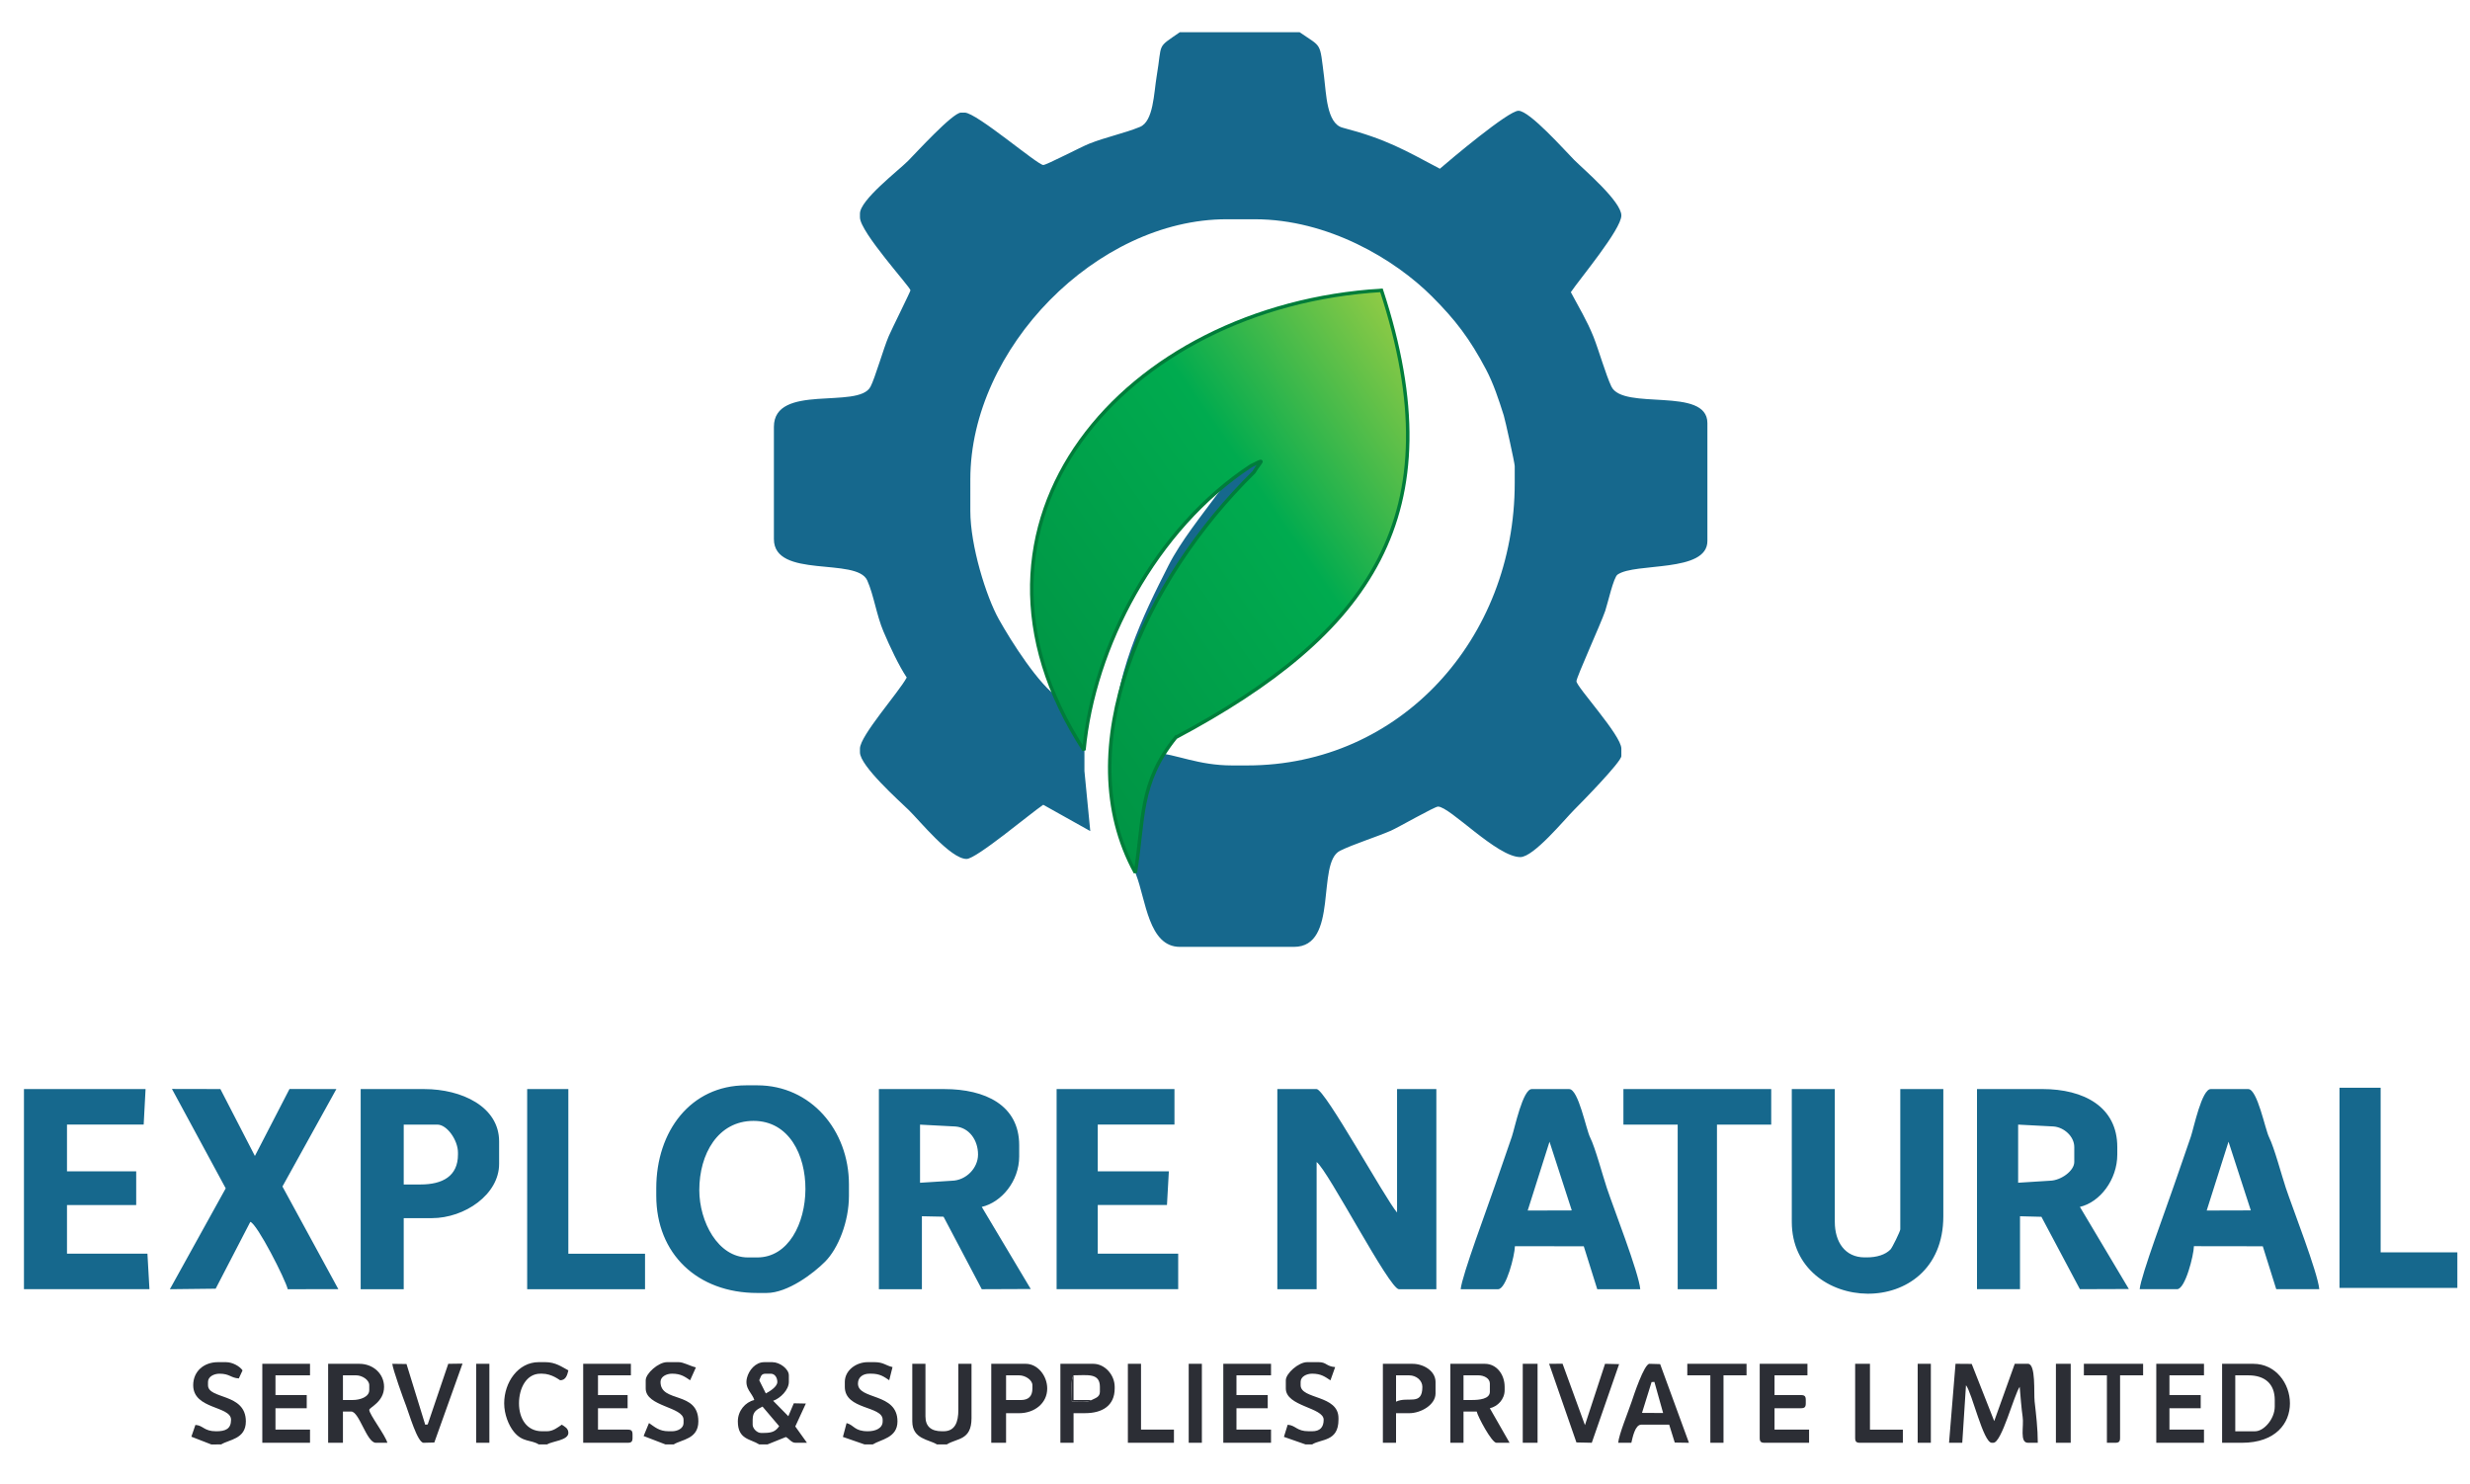 <svg version="1.2" xmlns="http://www.w3.org/2000/svg" viewBox="0 0 994 597" width="994" height="597">
	<defs>
		<linearGradient id="g1" x2="1" gradientUnits="userSpaceOnUse" gradientTransform="matrix(-218.181,151.515,-114.504,-164.886,509.283,29.02)">
			<stop offset="0" stop-color="#a3cf44"/>
			<stop offset=".37" stop-color="#00ab4f"/>
			<stop offset="1" stop-color="#008d41"/>
		</linearGradient>
	</defs>
	<style>
		.s0 { fill: #16688d } 
		.s1 { fill: url(#g1);stroke: #007d3a;stroke-miterlimit:2.613;stroke-width: 1.4 } 
		.s2 { fill: #2c2e35 } 
	</style>
	<path id="Path 2" fill-rule="evenodd" class="s0" d="m474.81 12.95h48.18c9.14 6.35 8.02 3.62 9.86 17.99 0.86 6.63 1.02 18.75 7.42 20.43 17.71 4.64 24.87 8.96 39.18 16.53 4.03-3.5 27.54-23.33 31.62-23.33 4.53 0 18.78 16.14 22.4 19.76 4.01 4 19.01 16.73 19.01 22.39 0 5.59-16.87 25.69-20.33 30.86 3.13 5.92 6.5 11.4 9.13 17.98 2.04 5.12 4.95 15.24 7.16 19.93 4.67 9.95 38.67-0.15 38.67 14.79v47.42c0 12.92-29.09 8.57-36.16 13.53-1.63 1.14-3.93 11.53-4.96 14.6-1.68 4.98-11.58 26.68-11.58 28.32 0 2.26 18.07 21.74 18.07 27.1v3.01c0 2.36-16.33 18.97-19.01 21.65-3.88 3.88-16.26 19-21.65 19-9.41 0-28.33-20.32-33.12-20.32-1.37 0-16.08 8.44-18.93 9.68-5.98 2.6-15.04 5.4-20.5 8.1-9.7 4.81-0.27 38.67-18.54 38.67h-45.92c-12.62 0-13.69-19.02-17.62-29.05-3.34-8.53-9.48-26.23-9.48-37.19v-12.79c0-29.98 12.46-54.56 22.57-74.54 4.8-9.48 13.37-20.17 19.59-28.59 6.28-8.51 16.86-18.94 21.83-26.35-4.05 1.08-22.81 20.18-26.92 24.28-7.4 7.39-16.65 19.26-22.04 28.39-11.05 18.73-26.33 46.12-26.33 75.3v9.79l2.35 24.16-18.93-10.59c-4.97 3.32-26.91 21.8-30.85 21.8-6.47 0-18.83-15.35-23.25-19.65-3.92-3.81-19.66-17.82-19.66-23.25v-1.51c0-5.16 15.75-22.79 18.82-28.6-3.18-4.76-6.86-12.63-9.35-18.5-2.8-6.59-3.92-14.72-6.53-20.57-4.23-9.47-37.57-0.55-37.57-16.64v-45.16c0-17.65 33.96-6.96 38.85-16.11 1.87-3.51 5.19-15.34 7.39-20.46 1.11-2.59 8.72-17.91 8.72-18.38 0-1.27-20.33-23.44-20.33-29.36v-1.5c0-5.51 15.48-17.32 19.39-21.26 3.09-3.11 17.93-19.39 21.27-19.39h1.5c4.75 0 29.29 21.08 31.62 21.08 1.31 0 15.26-7.31 18.51-8.59 6.83-2.7 13.88-4.09 20.37-6.73 5.49-2.23 5.61-13.63 6.74-20.36 2.35-13.92-0.24-11.11 9.34-17.77zm-84.32 192.7c0 13.97 6.36 34.39 11.45 43.51 5.04 9.03 16.22 26.61 24.14 31.71l-4.68-16.51-2.3-21.82v-10.54c0-19.33 6.98-35.41 13.55-48.18 6.78-13.19 18.51-23.62 29.56-32.91 10.24-8.61 27.4-16.12 41.85-20.64 11.3-3.53 38.07-10.43 52.05-10.43 0.43 5.07 3.41 13.54 4.35 19.75 1.1 7.28 1.68 15.13 1.68 23.16v5.27c0 34.81-13.99 67.03-31.04 84.89-9.81 10.27-20.46 17.7-32.97 25-8.04 4.69-31.61 16.41-33.86 24.85 9.34 0.78 17.86 5.27 31.62 5.27h6.02c61.67 0 107.66-51.02 107.66-113.67v-6.77c0-1.28-3.88-18.75-4.42-20.43-2.03-6.44-4.14-12.82-7.12-18.47-6.53-12.38-12.36-20-21.78-29.41-14.94-14.95-41.84-31.05-71.33-31.05h-11.29c-52.23 0-103.14 51.93-103.14 104.63z"/>
	<path id="Path 4" class="s1" d="m473.16 296.76c78.27-41.74 112.41-89.46 82.78-179.92-103.21 6.19-179.43 93.34-119.73 185.06 3.8-41.3 28.61-89.12 67.22-114.44 6.43-3.24 3.89-1.97 1.18 2.56-44.3 43.57-75.02 111.27-47.71 161.14 3.54-21.39 1.28-35.82 16.26-54.4z"/>
	<path id="Path 5" fill-rule="evenodd" class="s2" d="m105.56 548.83h19.2v4.63h-13.9v7.95h12.58v5.29h-12.58v8.61h13.9v5.3h-19.2zm733.05 0h23.84v4.63h-9.27v25.16c0 1.53-0.46 1.99-1.99 1.99h-3.31v-27.15h-9.27zm-753.58 32.45l-8.02-3.12 1.63-4.74c3.22 0.2 3.37 2.56 8.38 2.56 3.67 0 5.96-0.92 5.96-4.64 0-5.62-15.23-4.08-15.23-13.9 0-5.63 4.34-9.27 9.93-9.27h3.31c2.61 0 5.53 1.68 6.62 3.31l-1.5 3.23c-3.32-0.21-3.63-1.9-7.77-1.9-2.23 0-4.63 1.17-4.63 3.31v1.32c0 5.78 15.23 3.03 15.23 14.57 0 7.17-6.8 7.28-9.94 9.27z"/>
	<path id="Path 6" fill-rule="evenodd" class="s2" d="m347.92 581.27l-8.71-3.02 1.48-5.57c3.08 0.82 3.1 3.29 8.56 3.29 3.06 0 5.96-1.18 5.96-3.97v-0.66c0-5.68-15.23-3.9-15.23-13.24v-1.99c0-4.61 4.49-7.95 9.27-7.95h2.65c3.65 0 4.42 1.32 7.28 1.99l-1.33 5.29c-2.1-1.4-3.69-2.64-7.28-2.64h-0.66c-2.68 0-4.64 1.44-4.64 3.97 0 6.71 15.9 3.56 15.9 15.23 0 6.7-6.73 7.23-9.94 9.27zm177.47 0l-8.7-3.04 1.51-4.88c3.36 0.26 3.51 2.62 8.52 2.62h1.32q4.64 0 4.64-4.63c0-4.99-15.23-5.31-15.23-12.58v-3.31c0-2.72 5.11-7.29 8.6-7.29h4.64c3.2 0 2.97 1.69 6.62 1.99l-1.9 5.33c-2.19-1.44-3.79-2.68-7.37-2.68-2.23 0-4.63 1.17-4.63 3.31v1.32c0 5.79 15.23 3.8 15.23 13.24v0.67c0 8.88-7.01 7.65-10.6 9.93zm-308.58 0c-3.11-1.98-6.54-0.74-10.07-5.16-2.08-2.6-3.84-6.97-3.84-11.39 0-8.46 5.61-16.56 13.91-16.56h2.65c4.12 0 6.55 1.87 9.27 3.31-0.44 1.89-1.03 3.98-3.31 3.98-0.19 0-3.25-2.65-7.29-2.65h-0.66c-5.7 0-8.61 5.95-8.61 11.92 0 6.09 3.07 11.25 9.27 11.25h1.99c2.5 0 4.42-1.61 5.96-2.65 1.13 0.76 2.65 1.44 2.65 3.31 0 3.03-6.55 3.33-8.61 4.64z"/>
	<path id="Path 7" fill-rule="evenodd" class="s2" d="m431.36 564.05c0-3.2-0.65-8.52 0.66-10.59v9.93h7.29c-1.74 1.1-5.13 0.66-7.95 0.66zm181.44-15.22h5.96v31.78h-5.96zm-456.91 31.78h-4.64c-3.69 0-6.65-12.58-9.93-12.58h-3.31v12.58h-5.96v-31.78h12.58c5.54 0 9.93 4.01 9.93 9.27 0 6.11-5.96 8.29-5.96 9.27 0 1.77 6.47 10.19 7.29 13.24zm-17.88-17.22h3.97c2.98 0 6.62-1.25 6.62-3.97v-1.99c0-2.14-2.88-3.97-5.3-3.97h-5.29z"/>
	<path id="Path 8" fill-rule="evenodd" class="s2" d="m240.65 561.41h11.92v5.29h-11.92v8.61h11.92c1.52 0 1.98 0.46 1.98 1.99v1.32c0 1.53-0.46 1.99-1.98 1.99h-17.88v-31.78h19.2v4.63h-13.24zm68.2 19.86h-3.31c-3.58-2.27-8.61-1.95-8.61-9.27 0-4.29 3.01-7.76 6.62-8.6-0.71-2.68-4.01-4.57-2.96-8.87 0.76-3.11 3.44-6.36 6.94-6.36h3.31c2.98 0 6.62 2.73 6.62 5.29v2.65c0 3.21-3.43 6.61-6.32 7.6l6.11 6.21 2.2-5.2 4.85 0.1-4.25 9.22 4.7 6.57h-4.64c-1.65 0-2.49-1.65-3.84-2.32zm-5.96-7.94c0 1.54 1.77 3.31 3.31 3.31h1.32c3.24 0 4.66-0.7 6.04-2.71l-6.7-7.89c-2.22 1.18-3.97 1.88-3.97 5.3zm5.3-20.52c-2.03 0-1.92 1.18-2.65 2.64l2.65 5.3c1.46-0.77 4.63-2.65 4.63-4.63 0-1.55-0.86-3.31-2.65-3.31zm96.68 15.89v11.91h-5.96v-31.78h13.91c4.77 0 8.61 4.82 8.61 9.94 0 6.03-5.26 9.93-11.26 9.93zm0-5.3h5.96q4.64 0 4.64-4.63v-1.33c0-2.14-2.88-3.97-5.3-3.97h-5.3zm73.5-14.57h5.3v31.78h-5.3zm83.44 19.87v11.91h-5.3v-31.78h11.92c4.53 0 9.27 2.92 9.27 7.29v4.63c0 4.59-5.89 7.95-10.59 7.95zm0-4.64c4.8-2.3 10.59 1.9 10.59-5.96 0-2.59-2.46-4.63-5.29-4.63h-5.3zm45.69 16.55h-5.3c-1.87 0-7.44-10.42-7.94-12.58h-5.3v12.58h-5.3v-31.78h13.91c4.72 0 7.94 4.3 7.94 9.27v1.32c0 3.7-2.77 6.54-5.96 7.29zm-18.54-17.22h3.31c3.03 0 7.29-0.39 7.29-3.31v-3.31c0-2.14-2.41-3.31-4.64-3.31h-5.96zm99.33-9.93h-9.27v-4.64h23.84v4.64h-9.27v27.15h-5.3zm83.44-4.64h5.3v31.78h-5.3zm17.94 31.79h-5.32l2.61-31.79 6.51 0.05 9.06 23.01 8.27-23.06h5.3c3.28 0 2.3 11.78 2.69 15.18 0.58 5.07 1.28 10.96 1.28 16.6h-3.97c-3.46 0-1.55-6.74-2.13-10.45-0.44-2.82-0.93-9-1.19-12.06-2.3 3.31-7.24 22.51-10.59 22.51h-0.66c-3.39 0-7.92-20.08-10.36-23.16zm-614.89-0.11l-4.32 0.11c-2.47 0-5.92-12.03-7.02-14.83-1.1-2.8-5.38-14.77-5.57-16.95l5.72 0.08 7.53 24.42 1-0.11 8.27-24.39 5.74-0.08z"/>
	<path id="Path 9" fill-rule="evenodd" class="s2" d="m191.64 548.83h5.3v31.78h-5.3zm76.16 32.44l-8.79-3.38 2.16-5.23c2.34 1.57 4.03 3.31 7.95 3.31h1.33c2.23 0 4.63-1.17 4.63-3.31v-1.32c0-5.25-15.23-5.26-15.23-12.58v-3.31c0-2.72 5.11-7.29 8.61-7.29h4.63c1.99 0 4.28 1.44 6.96 2.12l-2.32 5.17c-2.11-1.41-3.7-2.65-7.28-2.65-2.24 0-4.64 1.17-4.64 3.31 0 8.62 15.23 3.46 15.23 15.89 0 7.19-6.77 7.26-9.93 9.27zm109.26 0c-3.16-2.01-9.93-2.08-9.93-9.27v-23.17h5.3v21.18c0 4.11 2.38 5.96 6.62 5.96h0.66c4.72 0 5.96-3.84 5.96-8.6v-18.54h5.3v21.85c0 9.06-5.89 8.03-9.94 10.59zm54.97-12.58v11.92h-5.3v-31.78h13.24c4.62 0 8.61 4.42 8.61 9.27v0.66c0 6.93-5.01 9.93-11.92 9.93zm10.6-8.61v-1.98c0-5.71-5.09-4.64-10.6-4.64-1.31 2.07-0.66 7.39-0.66 10.6 2.82 0 6.21 0.43 7.95-0.67 1.43-0.75 3.31-1.15 3.31-3.31zm11.26-11.25h5.29v26.48h13.25v5.3h-18.54zm43.7 12.58h12.58v5.3h-12.58v8.6h13.91v5.3h-19.21v-31.78h19.21v4.63h-13.91zm142.99 19.19l-6.18-0.13-10.99-31.64 5.41-0.04 9.01 24.71 8.09-24.67 5.66 0.13z"/>
	<path id="Path 10" fill-rule="evenodd" class="s2" d="m651.21 580.61c0.27-3.33 4.11-12.64 5.38-16.47 0.78-2.37 5.07-15.31 7.2-15.31l4.3 0.12 11.59 31.66-5.71-0.09-2.24-7.2h-11.25c-2.47 0-3.45 5.04-3.98 7.29zm9.58-12.03l8.5 0.05-3.51-12.52-1.13 0.06zm53.33-7.17h10.6c1.52 0 1.98 0.46 1.98 1.98v1.33c0 1.52-0.46 1.98-1.98 1.98h-10.6v8.61h13.91v5.3h-17.88c-1.53 0-1.99-0.46-1.99-1.99v-29.79h19.21v4.63h-13.25zm32.45-12.58h5.96v26.49h13.24v5.29h-17.21c-1.53 0-1.99-0.46-1.99-1.98zm80.79 0h5.96v31.78h-5.96zm45.69 12.58h12.58v5.3h-12.58v8.6h13.9v5.3h-19.2v-31.78h19.2v4.63h-13.9zm21.19 19.2v-31.78h12.58c18.03 0 22.78 31.78-4.64 31.78zm5.3-4.63h7.95c3.63 0 7.94-5.04 7.94-9.93v-2.65c0-6.49-3.96-9.93-10.59-9.93h-5.3z"/>
	<path id="Path 13" fill-rule="evenodd" class="s0" d="m474.14 518.8h-48.93v-80.55h47.43v14.3h-30.87v18.82h28.61l-0.76 13.55h-27.85v19.57h32.37zm-464.5-80.54h48.94l-0.76 14.3h-30.86v18.82h27.85v13.55h-27.85v19.57h32.37l0.81 14.3h-50.5zm59.56-0.04l19.49 0.04 13.89 26.93 13.92-26.95 18.87 0.02-21.71 39.22 22.5 41.31-20.37 0.02c-0.92-3.95-12.33-26.37-15.06-27.1l-13.94 26.89-18.43 0.21 22.47-40.59zm75.95 0.05h25.6c14.99 0 30.11 7.03 30.11 21.08v9.03c0 12.3-13.84 21.83-27.1 21.83h-11.29v28.6h-17.32zm17.32 38.39h6.77c8.86 0 15.06-3.34 15.06-12.04v-0.75c0-5.08-4.42-11.3-8.28-11.3h-13.55zm49.68-38.39h16.57v66.25h30.86v14.3h-47.43zm88.09-1.51h4.51c21.5 0 36.89 18.02 36.89 39.9v4.51c0 10.5-4.32 21.24-9.59 26.55-4.65 4.69-15.04 12.6-23.53 12.6h-3.77c-24.05 0-40.65-15.71-40.65-39.15v-3.01c0-22.84 13.79-41.4 36.14-41.4zm0.75 69.26h3.76c25.1 0 27.08-54.95-1.5-54.95-14.35 0-21.83 13.33-21.83 27.85 0 12.64 7.47 27.1 19.57 27.1zm52.7-67.75h26.35c16.4 0 30.11 6.46 30.11 22.58v4.52c0 9.95-7.09 18.46-15.06 20.32l19.71 33.04-19.71 0.08-15.38-29.18-8.71-0.18v29.36h-17.31zm39.9 26.35c0-5.87-3.61-10.84-9.04-11.29l-14.3-0.75v23.39l12.8-0.81c5.74-0.13 10.54-5.09 10.54-10.54zm120.45-26.35h15.81c3.35 0 27.62 44.22 32.37 49.68v-49.68h15.81v80.55h-15.05c-3.86 0-28.52-47.82-33.13-51.19v51.19h-15.81zm87.43 39.24c2.32-6.9 4.56-12.94 6.96-20.14 1.19-3.57 4.38-19.1 8-19.1h15.05c3.73 0 6.79 16.17 8.42 19.43 2.09 4.16 5.04 15.27 6.74 20.37 2.61 7.85 12.91 34.22 13.45 40.74h-17.31l-5.42-17.27-27.71-0.04c-0.08 3.7-3.49 17.31-6.78 17.31h-15.05c0.44-5.34 11.14-33.86 13.65-41.3zm13.32 9.64l17.74-0.05-8.96-27.64zm38.52-48.89h59.48v14.31h-21.83v66.24h-15.81v-66.24h-21.84zm67.76 0h17.31v53.44c0 8.04 4.05 14.3 12.05 14.3h0.75c4.09 0 7.5-1.04 9.61-3.19 0.7-0.72 3.94-7.31 3.94-8.1v-56.45h17.32v51.18c0 42.73-60.98 39.65-60.98 2.26zm74.53 0h26.35c16.61 0 30.11 7.11 30.11 23.34v3.01c0 10.12-6.96 19.19-15.05 21.07l19.7 33.05-19.7 0.07-15.48-29.13-8.62-0.22v29.35h-17.31zm39.15 29.36v-6.02c0-4.31-4.16-7.94-8.28-8.28l-14.31-0.75v23.39l12.8-0.81c4.49-0.1 9.79-4.01 9.79-7.53z"/>
	<path id="Path 16" fill-rule="evenodd" class="s0" d="m941.48 437.74h16.56v66.24h30.87v14.3h-47.43zm-66.76 39.75c2.32-6.89 4.56-12.94 6.96-20.13 1.19-3.57 4.38-19.1 8-19.1h15.05c3.74 0 6.79 16.17 8.43 19.43 2.08 4.16 5.03 15.27 6.73 20.37 2.61 7.84 12.91 34.22 13.45 40.74h-17.31l-5.42-17.27-27.71-0.04c-0.08 3.7-3.49 17.31-6.77 17.31h-15.06c0.44-5.34 11.15-33.86 13.65-41.31zm13.32 9.65l17.75-0.05-8.97-27.64z"/>
</svg>